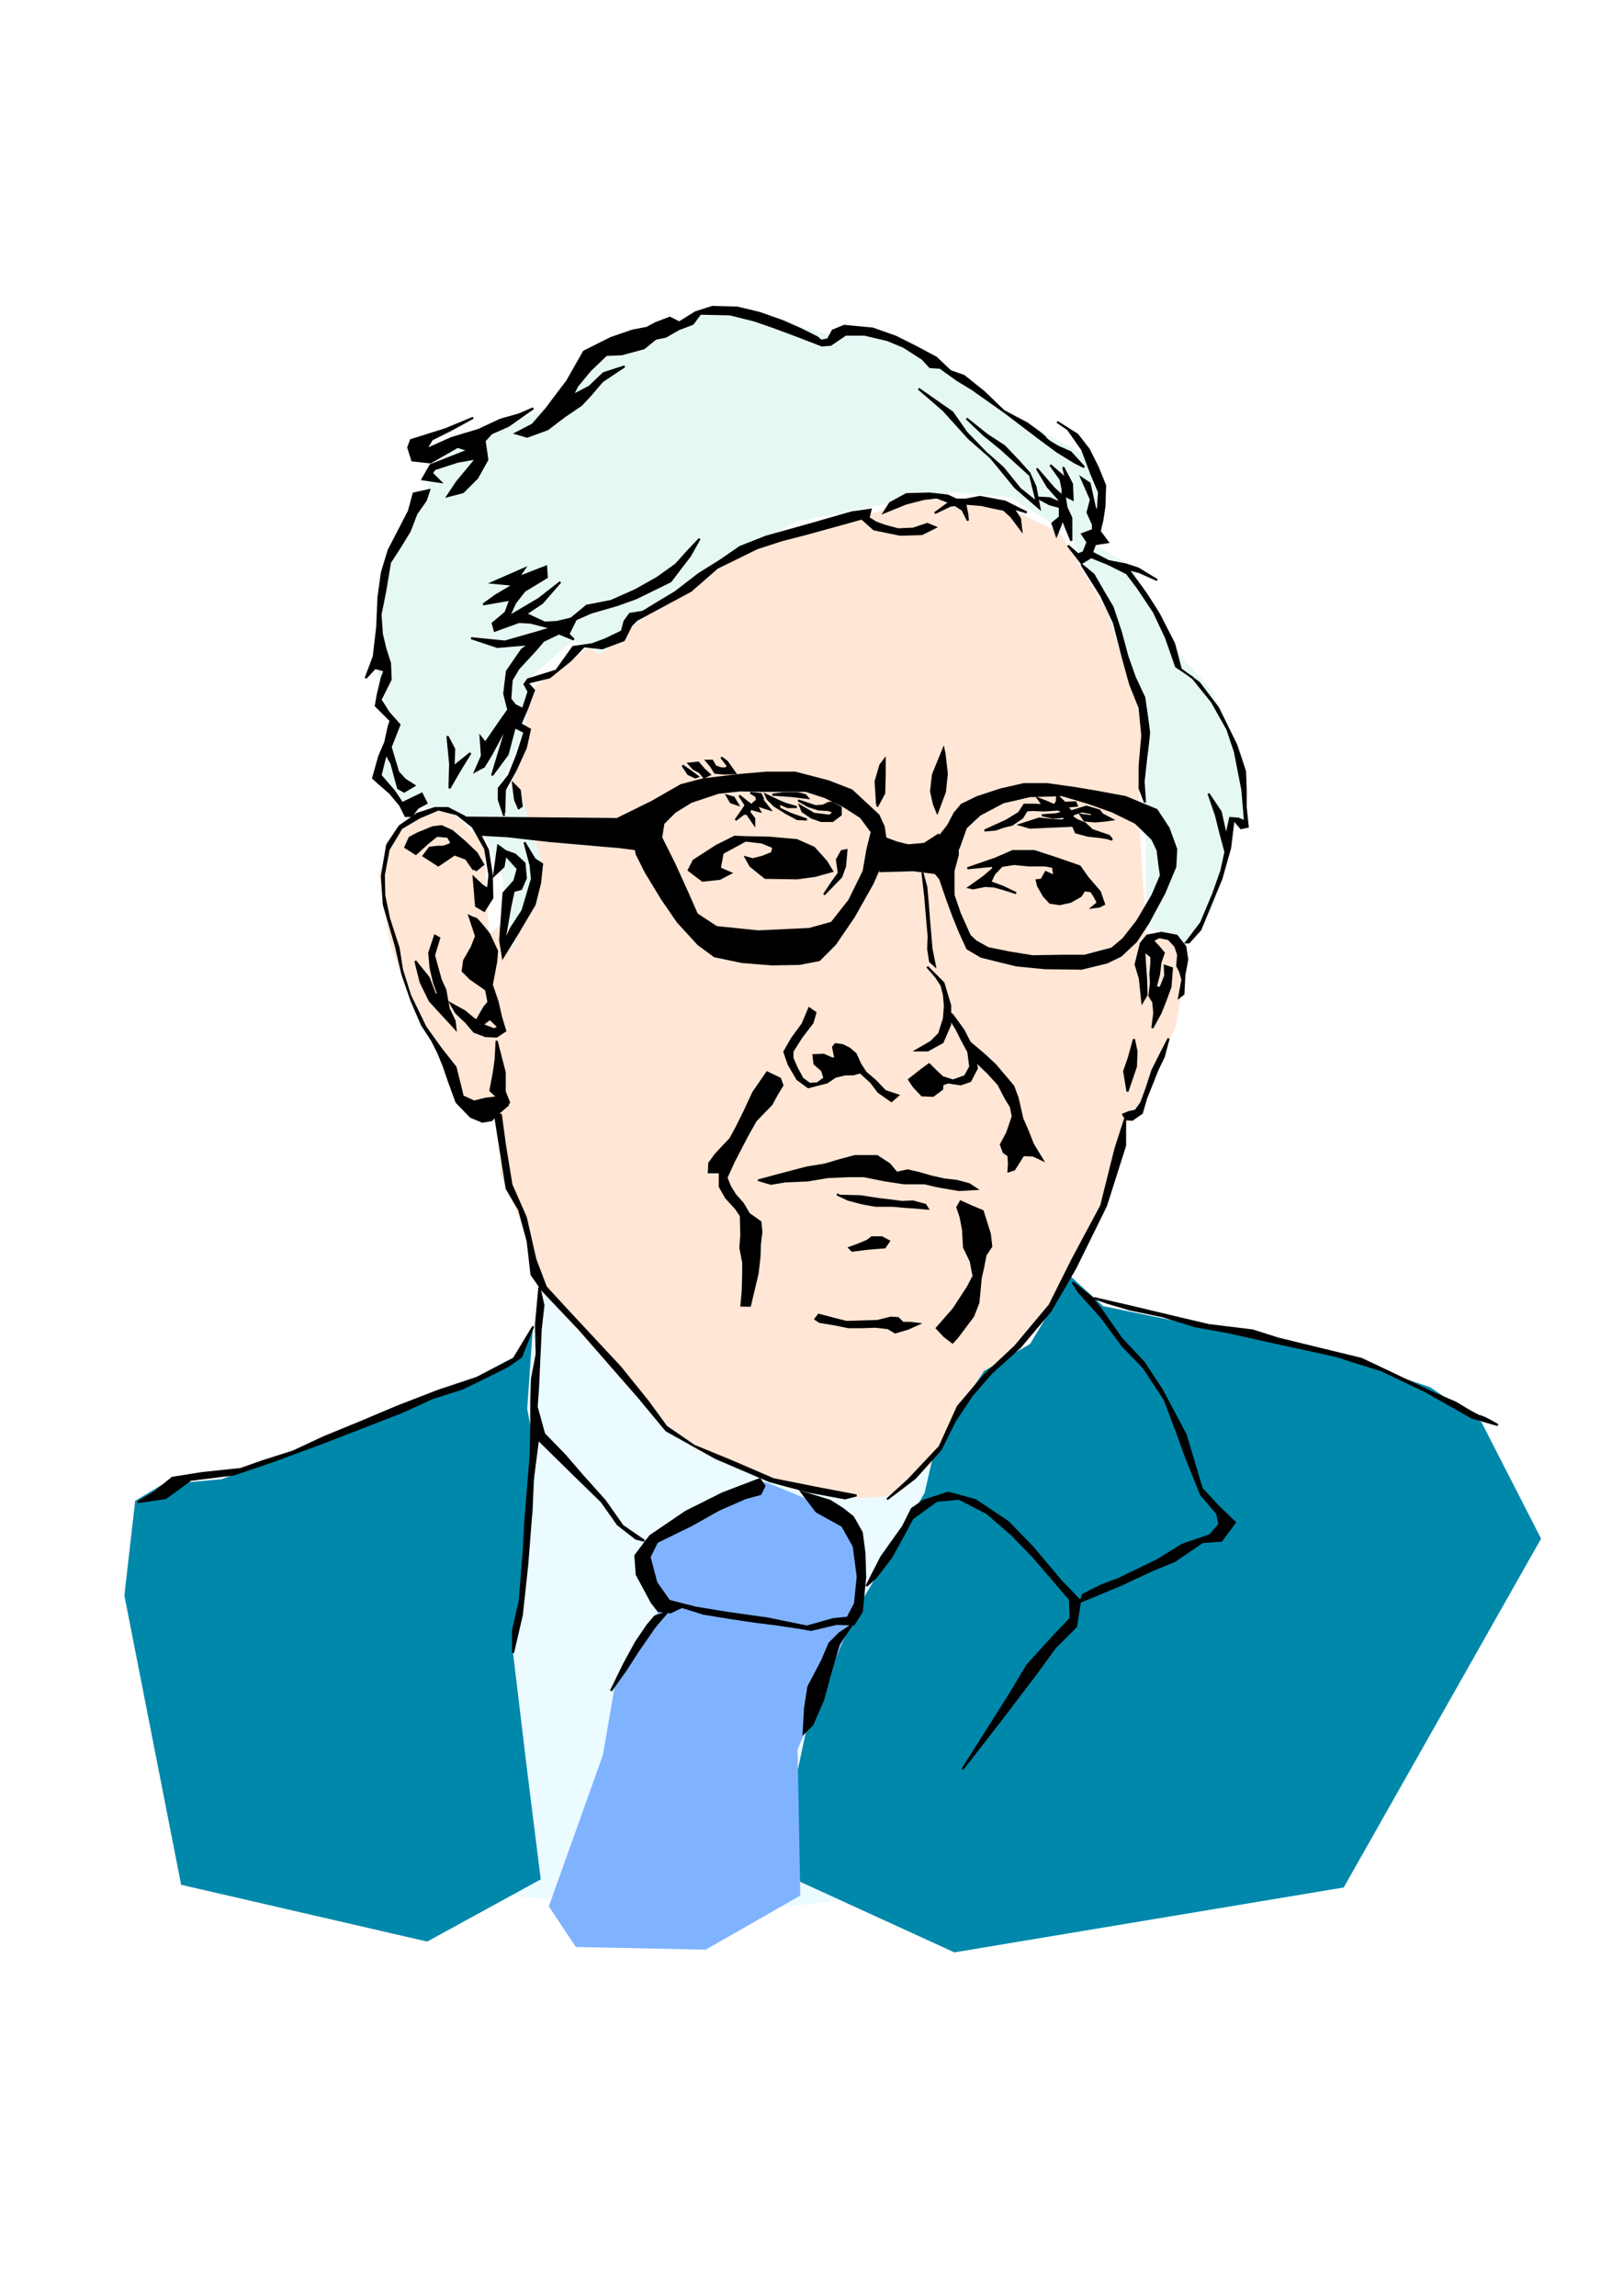<svg xmlns="http://www.w3.org/2000/svg" width="210mm" height="297mm" viewBox="0 0 210 297"><path fill="#fff" d="M0 0h210.244v297.7H0z"/><path d="M119.64 244.526l-26.237 3.149-39.18-3.498-1.75-50.725 13.993-15.742 3.149-6.996 1.4-4.898 14.692 17.491 7.696 5.947 11.194 2.799 6.997.7 6.773-1.517 6.87-8.978 6.996 35.682z" fill="#ebfbff" fill-rule="evenodd"/><g fill-rule="evenodd"><path d="M69.79 166.516l12.418 13.993 7.697 6.996 11.894 4.898 9.795 1.4 4.198-.35 6.996-5.948v-3.498l6.297-5.947 6.72-9.21 6.223-10.73 3.848-12.943 1.865-1.188 4.432-11.406 1.443-8.444-1.793-3.1-3.498-.35-1.05-16.092 1.05-13.993-4.897-11.194-6.297-10.495-7.347-3.498-10.232-.875-13.206 3.674-13.643 4.197L81.51 80.46l-7.346 4.548-5.773 4.46-.524 5.248-1.75 7.084 2.45 9.445v5.597l-5.3 3.958-.648-11.654-4.198-4.198h-4.197l-2.799 3.148-2.449 4.898 1.4 8.746 3.148 8.745 4.198 8.046 2.449 5.597 4.547-.35v8.046l3.149 7.347z" fill="#ffe6d5"/><path d="M52.473 104.247l3.806.288 5.99 2.51 2.798 6.648 1.05 9.445 4.197-10.845-2.798-9.445-2.799-1.4 2.799-6.296 1.05-4.548-.263-2.71 5.947-5.16 3.41 1.923 6.647-5.597 18.541-11.544 10.495-2.099 10.145-1.75 7.346.7 7.696 4.898 4.548 9.445 3.848 11.894 1.749 7.347-.525 5.86.175 12.68.35 3.498 3.148 1.05 1.05 2.099 4.198-5.947 1.749-9.795 2.274-1.137-.175-8.308-4.198-8.746-3.848-4.198-4.898-8.746-1.749-3.148-4.198-2.449.175-6.996-1.224-4.548-8.746-4.548-10.844-8.045-8.484-4.023-3.673-.35-1.486 1.224L99.7 41.28l-8.396-1.4-2.799 1.75-6.297 1.75-5.247 3.497-4.548 5.248-6.996 2.798-7.346 3.149-4.548 8.046-4.198 9.795-.7 8.745.7 5.248 2.361 3.848-2.71 7.346z" fill="#e5f8f4"/><path d="M104.597 222.488l6.297-14.343 4.548-7.696 4.198-7.347 1.05-4.547 3.847-6.997 2.799-4.198 5.947-3.498 2.099-3.498 3.148-5.247 4.198 3.848 13.643 2.798 12.943 2.449 8.396 2.799 7.347 2.448 6.646 4.548 7.696 15.042-25.537 45.128-50.374 8.395-20.64-9.445.35-13.993zM68.915 172.113l-.7 10.145 1.05 5.597-.35 7.696-1.4 10.495-1.136 7.784 1.837 15.304 1.749 13.993-14.693 8.046-31.834-7.346-7.346-37.431 1.4-12.244 3.497-2.099 7.697-.7 13.293-5.247 10.145-3.498 7.696-3.498 5.947-3.149 1.4-.7z" fill="#08a"/><path d="M83.345 199.312l11.107-6.21L99 191.703l7.696 3.149 5.16 6.122-.962 7.17-3.148 7.347-4.548 10.845.35 18.89-12.244 6.997-16.792-.35-3.498-5.248 6.997-19.59 1.749-10.145 3.498-5.247 2.799-4.548-3.849-4.547z" fill="#80b3ff"/></g><g fill-rule="evenodd" stroke="#000" stroke-width=".265"><path d="M99.01 113.564l4.144.062 2.288-.31 2.226-.618-.742-1.237-1.608-1.793-2.226-.99-3.525-.309-2.906-.062-1.608-.061-2.35 1.175-2.969 1.917-.618 1.236 1.793 1.361 2.227-.247 1.422-.742-1.422-.619.37-1.979 2.969-1.608 2.103.248 1.484.618-.186.742-1.237.495-1.236.31-.928-.248.618 1.113zM131.477 115.543l-1.546-.495-1.299-.371-1.175-.062-1.546.31-.556-.124 1.917-1.36 1.298-1.114-.185-.31-3.216.31 3.587-1.237 2.288-.99h2.783l3.03.99 2.845.99 1.05 1.484 1.547 1.793.556 1.608-.618.31-.928.123.743-.618-.433-.804-.433-.68-.866-.124-.495.742-1.298.742-1.423.31-1.237-.186-.803-.866-.743-1.299-.185-.742.618-.062.557-.99 1.113.496-.186-1.175-1.05-.186h-2.042l-1.917-.185-1.607.247-.99 1.051-.495 1.051 1.67.619z"/><path d="M60.484 105.772l19.356.185 4.514-2.226 3.773-2.164 2.844-.742 4.576-.557 3.587-.31h3.772l4.267 1.114 3.03 1.175 3.464 3.216.68 1.484.433 3.03-1.855 4.267-2.474 4.39-2.412 3.526-2.04 2.04-2.536.495-3.587.062-3.896-.31-3.525-.741-2.102-1.546-2.66-2.907-2.04-2.968-2.103-3.463-1.175-2.35-.123-.619 3.215-1.67 1.794 3.587 1.793 3.958 1.113 2.536 2.536 1.67 5.442.556 6.555-.31 2.906-.803 2.288-2.907 1.856-3.772.494-2.845.557-2.226-1.422-1.917-2.227-1.422-2.411-1.175-2.474-.804H98.516l-2.721-.062-2.845.31-3.525 1.174-2.102 1.299-1.485 1.484-.309 1.979-3.277 1.36-1.917-.247-9.215-.804-5.442-.618-3.277-.186z"/><path d="M113.914 112.698l4.267-.124 2.845.371.618.742.866 2.536.866 2.35.804 1.979.989 2.164 1.793 1.052 4.515 1.113 3.71.37 4.762.062 3.277-.803 1.794-.866 1.979-1.855 1.546-2.35 2.102-3.896 1.423-3.402.123-2.288-.99-2.72-1.545-2.35-4.02-1.67-3.648-.68-2.969-.495-3.525-.495h-3.03l-2.968.68-3.03.99-2.041.99-.928 1.112-.804 1.546-1.113 1.423 2.474 1.484.928-2.598 1.793-1.67 3.03-1.607 3.463-.804 4.143-.124 3.34.99 3.154 1.113 3.03 1.484 2.164 2.103.68 1.422.248 2.04.185 1.238-1.113 2.597-1.979 3.34-1.793 2.287-1.484 1.237-3.525.928h-2.597l-4.144.062-3.03-.495-2.72-.557-1.547-.865-.804-.743-1.298-2.906-.804-2.35v-3.154l.556-2.04v-1.237l-2.535-1.36-1.794 1.174-2.102.186-1.484-.371-1.485-.557zM113.481 104.102l-.185-3.03.618-2.103.557-.742v1.856l-.062 2.535-.928 1.732M122.077 96.867l-1.36 3.34-.248 2.164.371 1.67.433 1.05.99-2.659.247-2.35-.31-2.659z"/><path d="M119.356 112.884l.371 3.215.247 2.969.186 2.04-.062 1.67.247 1.608.619.556-.433-2.164-.31-3.587-.185-2.411-.185-2.041zM118.552 135.888l1.917-1.113 1.051-1.051.619-1.98.124-1.607-.124-1.422-.31-1.237-.68-1.051-1.175-1.36 2.103 2.102.866 2.906v2.474l-.99 2.288-1.917 1.051z"/><path d="M123.252 131.312l1.422 1.979 1.237 2.412.495 2.473-.866 1.67-1.237.433-1.608-.247-.742.247-.061.618-1.175.866-1.423-.062-1.051-1.113-.618-.927 1.731-1.36.866-.62.804.805.927.865 1.36.433 1.547-.556.68-1.237-.247-1.917-.866-1.608-.68-1.36-.619-.99-.309-1.113zM104.7 130.446l-.866 2.041-1.36 1.855-.99 1.732.557 1.608 1.113 1.917 1.422 1.051 2.412-.618 1.113-.743 1.299-.309h.99l.927-.247 1.36 1.237.99 1.298 1.67 1.175.865-.742-1.67-.556-1.236-1.299-1.299-1.113-.68-1.051-.619-1.36-.804-.681-.865-.433-.928-.124-.31.371.31 1.546-.557-.123-.989-.433-1.299.062.124 1.113.99.866.309.989-.928.68-.99.062-.927-.68-.742-1.36-.557-1.3v-.865l1.175-1.855 1.423-1.856.37-1.298zM98.33 152.647l2.288-.618 3.773-.99 2.288-.37 2.102-.62 1.855-.494h2.845l1.608 1.051.928 1.113 1.422-.309 1.36.31 1.732.494 1.67.371 1.608.186 1.607.433.928.618-2.288.124-2.845-.495-1.546-.371h-2.659l-2.474-.371-2.782-.557h-1.917l-2.721.124-2.598.433-2.906.124-1.855.309-1.67-.495M108.534 154.688l2.783.062 2.412.37 1.607.186 1.36.186 1.423-.062 1.608.433.31.495s-2.041-.186-2.289-.186c-.247 0-2.226-.186-2.226-.186h-2.226l-1.732-.309-1.855-.494-1.422-.68M110.265 161.8l1.918-.248 1.484-.124.804-.061.556-.804-.927-.495h-1.3l-.556.433-1.175.495-1.175.432zM123.252 173.673l-1.051-.804-.99-1.051 2.165-2.474 1.855-2.845.742-1.422-.371-1.917-.866-1.793-.124-2.227-.309-1.67-.433-1.298.433-.742 1.36.618 1.485.619.928 2.968.185 1.608-.742 1.113-.31 1.608-.308 1.36-.31 3.216-.68 1.732-1.299 1.731-.742.99zM118.861 171.261l-1.36.618-1.67.495-.928-.556-1.607-.186-1.856.062h-1.67l-1.793-.371-1.917-.31-.556-.37.433-.557 2.35.618 1.236.31 2.041-.062 1.979-.062 1.732-.433.927.062.619.618h.927z"/><path d="M96.104 168.911h.928l.37-1.546.619-2.597.247-2.165.062-1.731.186-1.484-.124-1.299-1.484-1.051-.804-1.36-.99-1.114-.68-1.113-.433-1.113.928-2.04 1.67-3.217 1.175-2.102 2.04-2.103.742-1.36.68-1.113-.309-.866-1.67-.804-1.793 2.597-1.236 2.66-.928 1.855-.804 1.484-1.175 1.237-.742.804-.804 1.113-.062 1.175h1.423v1.855l.803 1.422 1.3 1.422.618.928.061 2.536-.123 1.607.37 1.917v1.361l-.061 2.288-.186 2.04M131.23 151.287l1.174-1.856 1.299.062 1.175.557-1.237-2.041-.68-1.732-.68-1.546-.619-2.72-.556-1.485-2.35-2.783-1.546-1.422-1.608-1.36.68 2.35 1.546 1.484 1.36 1.484.928 1.793.68 1.113.248 1.237-.742 2.165-.804 1.484.37.99.62.432.061.99-.062 1.05zM147.803 129.642l-.31-3.03-.556-1.855.68-2.721.804-.99 1.855-.37 1.98.37 1.112 1.423.248 1.67-.371 1.978-.124 2.474-.557.433.433-2.288-.309-1.051-.37-.743.123-1.422-.371-1.113-.866-.928-1.237-.247-.804.433.742.804.68.804-.432 1.237-.186 1.546-.433 1.67.619.061.618-1.546-.062-1.299.928.31-.186 2.411-.68 1.856-.618 1.546-1.052 1.917.248-1.917-.124-1.423-.495-.804.186-1.607-.062-1.237.124-1.423v-.804l-.928-.742.124 1.98.124 1.793.061 1.917zM145.7 144.793l.804.062 1.237-.866.556-1.917 1.485-3.71.804-1.67.618-2.35-1.113 2.165-.99 1.979-.742 2.288-.68 1.855-.742 1.051-.866.186-.742.309zM65.864 142.629l-1.299 1.299-.99.989-1.174.186-1.484-.619-1.856-1.917-.989-2.72-.68-1.98-.68-1.67-.804-1.607-1.3-1.98-1.36-3.153-1.175-3.401-.865-3.71-1.546-5.32-.248-3.71.68-4.02 1.608-2.411 2.288-1.608 2.289-.742h1.67l2.164 1.113 1.731 1.794 1.299 2.535.495 3.278.061 2.906-1.05 1.67-1.052-.619-.31-3.71 1.176 1.113.68.371.185-1.793-.556-3.401-1.608-2.845-2.04-1.608-2.413-.618-2.473 1.05-2.288 1.361-1.67 2.783-.618 3.278.061 2.659.619 2.968 1.237 3.834.433 2.783 1.05 3.34 1.98 4.081 2.04 2.845 1.856 2.35.68 2.72.247 1.052 1.485.68 1.484-.37 1.546-.186-.928-.866.433-2.288.247-1.732.124-2.412 1.051 4.082v2.474z"/><path d="M65.37 133.353l-.557-1.855-.433-1.917-.742-2.165.556-2.968.124-1.423-1.051-2.226s-1.546-1.979-1.732-1.979c-.185 0-.804-.309-.804-.309l.866 2.597-.557 1.423-.99 1.731-.185 1.36.99.99 2.04 1.423.31 1.607-.557.68-.927 1.608.37.866 1.3-.99 1.112 1.052-.556.31-1.423-.557-1.298-.866-1.113-.928-1.794-.99.68 1.176 1.3 1.237 1.05 1.236 1.485.557 1.422.062z"/><path d="M56.155 123.582l.866 3.154.618 1.36.186 1.113.247 1.3.742 1.545.124 1.051-.557-.618-1.546-1.67-1.237-1.36-1.175-2.412-.68-2.72 1.732 2.163.804 2.103.494.247-.618-1.731-.433-1.855-.185-1.98.742-2.225.556.309zM61.535 112.636l.99-.804-.866-1.484-1.423-1.36-1.731-1.485-1.36-.618-1.114.124-1.979.804-1.051.556-.557 1.237 1.361.866 1.484-1.36 1.237-.99 1.422.123.495.866s-1.051.495-1.299.433c-.247-.062-1.546.124-1.546.124l-.804 1.051 1.917 1.237 2.103-1.422 1.484.556.99 1.422M65.802 142.876l-1.731 1.484 1.484 9.4 1.608 2.721 1.113 4.082.494 4.329 1.485 2.102 4.7 4.947 7.668 8.782 3.586 4.329 6.432 3.586 6.926 2.969 5.07 1.36 4.7.866 1.485-.371-5.195-.99-5.565-1.113-5.442-2.35-4.824-1.979-3.587-2.473-2.35-3.216-3.586-4.452-6.803-7.298-2.844-3.092-1.36-3.586-1.238-5.442-1.855-4.206-.866-5.318-.494-3.71-1.114-.371M114.78 193.957l3.587-2.721 3.339-3.71 1.855-3.711 2.226-3.34 2.474-2.844 3.71-3.34 3.958-4.7 3.216-5.565 3.958-8.04 2.473-7.791v-3.464l-1.236 3.835-1.856 7.42-3.71 6.927-2.968 5.936-4.453 5.319-3.958 3.71-3.463 4.082-2.35 5.194-4.081 4.329zM108.781 105.4l-1.051.805h-1.484l-1.237-.433-1.175-.804-.31-.742 1.794 1.051 2.04.248.557-.495-.803-.248-1.175-.061-1.36-.433-1.3-.742 2.227.742.99-.062.741-.371h.433l1.113.618zM103.092 104.411h-1.175l-1.175-.494.124.68 1.422.68 2.103.742-1.237-.062-1.484-.803-1.485-.928-.865-.866-.248-.556 1.67.803.866.372zM104.514 103.236l-1.979-.247-2.597-.185 1.36-.186h1.918l.99.247zM98.516 103.298l1.113 1.423-.804-.248-.928-.309.433.804-.927-.247-.31-.124-.123.495.618.804v.742l-.927-1.36h-.433l-1.052.803.99-1.422.309-.495-.804-1.237.99.804.618.433.31-.371.37-.247-.124-.557-.742-.433 1.36.186.31.68M94.558 103.793l-.495-.866.866.248.557.927zM89.982 100.577l-.928-.433-.742-1.113 1.051.742.928.68zM91.095 100.577l-.557-.68-.804-.433-.618-.68 1.237-.124.742.866.742.68zM92.517 99.959l-.495-.804-.618-.742h.742l.433.742.742.247h.619l.247-.309-.866-1.113.742.557 1.051 1.484-1.422.061zM127.395 107.442l2.845-1.3 1.608-.989.68-1.05h1.299l1.113.061-.619-.866 1.114.433.989.433.31-.433.061-.804.99.928 1.36-.062.186.433-1.3.124.557.618 1.98-.618 1.669.494.371.495 1.299.68-.804.124-1.36.124-1.423-.124-.495-.742 1.423.185.061-.37-1.298-.248-1.113.371-.186.31.618.432 1.052.433.927.866 2.165.742s.68.68.185.433c-.494-.248-2.844-.433-2.844-.433l-1.608-.433-.371-.866-2.907.124-2.659.124-1.299-.372 2.474-.803 1.855.185 1.299.062.247-.495-1.608.124-1.422-.31 1.855-.123.928-.31-.68-.308-1.794.123-1.608-.062-.68.062-.556.928-1.36.927-1.052.248-1.051.37zM146.721 134.44l-.676 2.453-.592 1.691.422 2.537v.084l1.1-3.213.084-1.945zM65.067 123.837l1.837-2.973 2.274-3.848.7-2.799.262-2.448-.962-.613-1.312-2.186.787 2.973.175 1.75-1.225 4.11-1.486 2.274-1.05 2.274.263-1.05.7-4.023.436-2.011.962-.263.613-1.399-.175-1.924-1.225-1.137-1.224-.437-.962-.7-.525 3.848 1.225-1.137.262-1.486 1.574 1.749-.437 1.574-1.4 1.574-.437 6.122zM67.516 104.422l-.262-2.186-.875-.875.262 2.1.525 1.224"/><path d="M65.242 105.21l.088-3.062 1.399-2.536 1.312-2.886.524-2.361-1.224-.7.875-2.011.874-2.362-.874-.962 2.886-.7 2.71-2.186 1.75-1.836 2.361.262 2.799-1.05.962-1.923.7-.7 6.996-3.76 3.41-2.974 5.16-2.536 3.236-1.05 3.061-.787 5.073-1.4 2.186-.611 1.574 1.399 3.411.7 2.799-.088 1.749-.874-1.05-.438-1.836.612-1.924.088-1.662-.437-1.224-.438-.962-.612.262-1.05-2.449.35-5.16 1.487-5.947 1.662-3.323 1.312-2.536 1.749-2.799 1.749-3.06 2.361-2.187 1.312-2.012 1.225-1.661.262-.7.962-.35 1.312-2.186 1.05-1.662.611-2.448.35-2.187 3.061-3.673 1.137-.437.612.524.962-.874 2.711-.875 1.924 1.225.613-.962 2.973-1.05 2.624-1.312 1.661v1.487l.7 2.1M114.392 66.292l2.799-1.137 2.361-.613 1.662-.175 1.661.613-1.924 1.399 2.012-.962.612-.088.962.613.7 1.399-.088-.875-.262-1.311 2.099.174 1.574.35 1.312.263.962.874 1.312 1.75-.175-1.487-.875-1.312 1.75.525-2.8-1.4-3.235-.612-1.837.35h-1.224l-1.137-.525-2.361-.262-2.974.087-2.099 1.137zM148.15 103.81l-.175-2.711.35-3.148s.35-2.8.35-3.149c0-.35-.612-4.548-.612-4.548l-1.225-2.623-.962-2.711-.874-3.236-1.05-3.149-1.137-1.924-1.311-2.274-1.575-1.311 2.537 4.023 1.661 3.498 1.137 4.46.962 3.498 1.225 3.061.35 3.586-.35 4.023v2.799zM141.066 72.151l.612-1.75 1.662-.261-1.05-1.4.35-1.486.263-1.75.087-2.71-.962-2.362-1.137-2.274-1.486-1.924-2.624-1.662 1.4.962 1.836 2.624 1.224 3.236.962 2.274-.175 2.711-.35-.7-.7-3.148-1.049-.7 1.225 2.799-.438 1.662.7 1.574v.7l-1.4.524.7 1.05-.524 1.311-.7.263-1.312-1.137 1.75 2.274z"/><path d="M138.617 69.965V66.99l-.612-1.312-.262-1.574 1.05.525-.088-2.012-1.137-2.186.35 1.487-2.012-1.75 1.312 1.837.263 1.225v.962l-1.137-1.05-2.187-2.536 1.4 2.361 1.399 1.574.262.525-1.4-.612-1.66-.088 1.66.875 1.313.35v1.312l-.962.787.524 1.574.525-1.312.263-.787zM90.517 69.702l-1.225 2.187-2.536 3.323-4.46 2.186-2.449.875-3.323.962-2.012.875-.962 1.924.7.7-1.924-.788-2.012.962-1.049 1.225-2.186 2.36-.875 1.488-.175 2.448.612.787.875.438-.962 2.623-.875 3.324-2.011 2.71.787-2.623 1.224-4.023-2.099 3.936-.962 1.574-1.137.612.875-2.011-.175-2.45.612.788 1.924-2.799 1.05-1.486-.525-2.1.35-2.885 1.924-2.799.962-.7-4.11.35-3.411-1.137 4.373.438 4.285-1.225 1.749-.525-2.711-.7-1.487-.087-3.148 1.137-.263-.962 1.662-1.399.612-1.662-3.498.613 1.574-1.137 2.361-1.4-2.798-.262 4.198-1.837-.787 1.137 3.585-1.399.088 1.4-2.886 1.748-1.225 1.575-.787 1.749 3.848-2.274 2.799-2.187-2.361 2.712-2.1 1.399 2.45 1.137 1.574-.088 1.836-.437 2.012-1.662 3.148-.612 3.148-1.4 2.8-1.573 2.448-1.75 1.487-1.661zM55.185 103.898l-1.137.612-.787 1.05h-.788l-.7-1.4-1.311-1.574-1.312-1.137-.874-.787.787-2.799.787-1.837.437-2.011.262-.787-1.924-1.924.263-1.487.525-2.186.35-.875-1.225-.35-1.224 1.312 1.05-2.798.436-3.761.175-3.936.438-3.148.874-2.886 2.624-5.072.612-2.274 2.011-.438-.437 1.312-1.224 1.75-.875 2.273-1.4 2.274-1.136 1.75-.612 3.672-.612 3.061.175 2.537.437 1.836.612 1.924.087 2.1-1.311 2.623 1.05 1.661 1.398 1.575-1.137 2.886.962 3.236.875.962 1.224.787-1.311.787-.788-.438-.874-3.235-.7-1.225-.7 2.799 1.75 2.011 1.05 1.575 2.535-1.225zM57.021 62.356l-2.361-.35 1.05-1.836 4.897-1.924-1.4-.438-3.498 2.012-2.36-.263-.526-1.661.35-.962 4.46-1.4 3.586-1.486-2.886 1.574-2.449 1.224-.787 1.312 3.323-1.487 3.499-1.05 2.798-1.31 2.45-.7 1.836-.788-3.236 2.274-2.187.962-.874.962.35 2.449-1.312 2.361-1.837 1.837-2.011.525 1.224-1.837 2.536-3.06-2.448.436-2.974.962-.35.525z"/><path d="M66.729 56.06l2.186-1.138 1.75-2.011 1.574-2.1 1.136-1.486 2.187-3.848 3.498-1.75 2.799-.961 1.836-.35 1.137-.612 1.837-.7 1.224.612 2.099-1.311 2.186-.7 3.236.087 2.886.7 2.974 1.05 2.361 1.049 2.1 1.05.524.437.874-.175.613-1.137 1.486-.612 3.673.35 2.974 1.049 2.624 1.312 2.623 1.4 1.837 1.748 1.749.612 2.624 2.1 2.536 2.448 2.973 1.574s2.274 1.575 2.45 1.924c.174.35 1.66 1.137 1.66 1.137l1.575.7 1.75 1.924-1.225-.612-2.274-1.4-2.361-1.749-4.373-3.323-4.198-2.973-2.012-1.225-2.186-1.574-1.312-.087-.962-1.05-2.449-1.574-2.099-.875-2.973-.7h-2.449l-1.924 1.312-1.137.088-2.71-1.05-3.5-1.311-2.535-.875-3.149-.787-3.848-.087-.962 1.311-1.836.7-1.662.962-1.312.262-1.487 1.225-2.886.787-2.011.087-2.1 2.012-1.66 2.011-.613 1.225 2.186-1.137 1.837-1.75 2.711-.874-2.886 1.924-1.487 1.75-1.224 1.311-2.186 1.487-2.187 1.661-2.623.962zM58.158 101.974l.088-3.149-.35-3.586.874 1.662-.087 2.274 2.186-1.75L59.47 99.7z"/><path d="M134.507 65.767l-3.148-2.711-3.149-3.848-2.886-2.537-3.236-3.585-3.236-2.799 4.373 3.061 1.837 2.624 2.449 2.536 2.273 2.011 2.187 2.712 2.186 1.749-.874-3.499-3.76-3.41-2.362-1.924-2.1-2.012 2.625 2.1 2.273 1.486 1.837 1.924 1.4 1.574.786 1.75zM141.241 71.451l2.187 1.137 2.273.438 1.575.524 2.448 1.487-2.36-1.05-1.4-.35 2.186 2.974s1.662 2.537 1.837 2.886c.175.35 1.924 3.76 1.924 3.76l.874 3.324 2.362 1.75 2.448 3.235 2.362 4.81 1.137 3.411.087 2.361v2.274l.263 2.536-.875.175-.962-1.137-.437 3.674-1.137 4.023-1.487 3.585-1.224 2.974-1.487 1.661h-.35l1.924-2.536 1.574-3.76 1.05-2.974.524-2.449-.612-2.273-.612-2.45-.962-2.798 1.574 2.361.7 3.149.525-2.361 1.05.087.874.35-.35-4.11-.962-4.898-.962-2.886-2.012-3.586-2.536-3.148-2.099-1.4-1.312-3.76-1.574-3.324L147.188 76l-1.4-1.837-2.448-1.224-2.186-.874zM98.3 191.353l-4.81 1.837-4.722 2.361-4.635 3.149-1.925 2.536.175 2.449 1.924 3.585.875 1.137 1.574.175 1.487-.7 2.799.875 3.76.612 2.974.438 2.798.35 2.886.437 1.487.262 3.323-.787 2.187.087 1.05-1.661.436-4.46-.087-3.061-.35-2.712-1.137-2.011-1.312-1.05-1.661-1.049-3.673-1.137 1.924 2.536 3.323 1.837 1.487 2.624.524 3.935-.35 3.498-.961 1.837-1.837.175-3.41.962-5.16-1.05-4.986-.7-4.285-.699-3.41-.875-1.662-2.36-.875-3.324.962-1.924 4.46-2.187 3.586-2.011 3.41-1.487 1.925-.525.524-1.049zM110.194 210.244l-1.661 2.449-1.137 3.935-.875 3.236-1.4 3.236-1.136 1.137.175-3.236.437-2.799 1.75-3.323.961-2.274 1.312-1.312zM86.319 208.582l-1.574 1.837-2.187 3.148-1.574 2.449-1.924 2.711 1.662-3.41 1.574-2.887 1.487-2.186.962-1.137zM112.118 205.171l1.924-3.76 2.799-3.936 1.137-2.274 1.487-1.05 3.236-1.049 3.498.962 4.198 2.8 3.148 3.235 3.76 4.46 2.45 2.536-.525 3.324-2.711 2.71-2.624 3.587-4.46 5.86-4.898 6.296 6.035-9.533 2.36-3.935 3.587-3.936 2.011-2.099-.087-2.449-4.723-5.51-2.799-2.885-3.236-2.799-3.585-1.836-2.886.262-3.149 2.274-2.71 4.985-2.012 2.623zM66.379 213.83l1.137-4.898.7-6.472.524-6.734.175-4.11.7-5.423 4.985 4.898 3.236 3.148 2.099 2.974 2.36 1.836 1.05.263-2.798-1.924-2.274-3.236-2.974-3.323-2.186-2.537-2.711-2.798-.962-3.498.175-2.45.35-7.608.35-3.06-.525-2.362-.438 4.81.088 3.848-.612 3.236-.088 2.886v3.41l-.087 3.674-.7 8.658-.175 3.498-.524 6.56-.875 3.847zM139.842 207.183l5.072-2.1 4.11-1.923 2.974-1.224 3.586-2.45 2.449-.174 1.749-2.361-2.1-2.012-2.186-2.361-2.098-6.997-3.061-5.772-2.362-3.585-2.886-3.061-2.623-3.761-1.225-1.574-2.449-1.924.788 1.224 2.973 3.323 2.711 3.674 2.711 2.798 2.711 4.11 1.75 4.636 1.136 3.148 1.837 4.548 2.099 2.449.262 1.399-1.224 1.4-3.586 1.224-3.236 2.011-5.072 2.449-2.099.787-2.449 1.224zM69.003 171.588l-2.537 4.198-4.722 2.449-4.985 1.662-5.422 2.099-4.548 1.924-4.898 2.011-3.935 1.837-4.11 1.312-2.712.962-4.985.524-3.848.612-2.274 1.837-2.186 1.312 3.586-.525 3.236-2.361 5.597-.7 4.897-1.661 6.647-2.45 4.723-1.836 5.422-2.099 4.023-1.836 3.848-1.225 3.585-1.749 2.274-1.137 1.75-1.224zM141.504 167.915l4.547 1.05 5.86 1.399 4.46 1.05 5.685.7 3.323 1.049 4.635 1.136 6.122 1.487 4.81 2.274 4.198 2.012 3.236 1.399s2.798 1.749 3.148 1.749c.35 0 2.274 1.137 2.274 1.137l-3.323-.962-6.035-3.41-5.684-2.712s-4.81-1.487-5.248-1.662c-.437-.175-4.11-.962-4.11-.962l-3.673-.787-7.084-1.574-3.936-.7-4.285-1.311-4.198-.875-2.973-.875zM106.617 115.728l1.113-1.67.804-1.113-.247-1.731.618-1.113.618-.124-.185 2.103-.495 1.36z"/></g></svg>